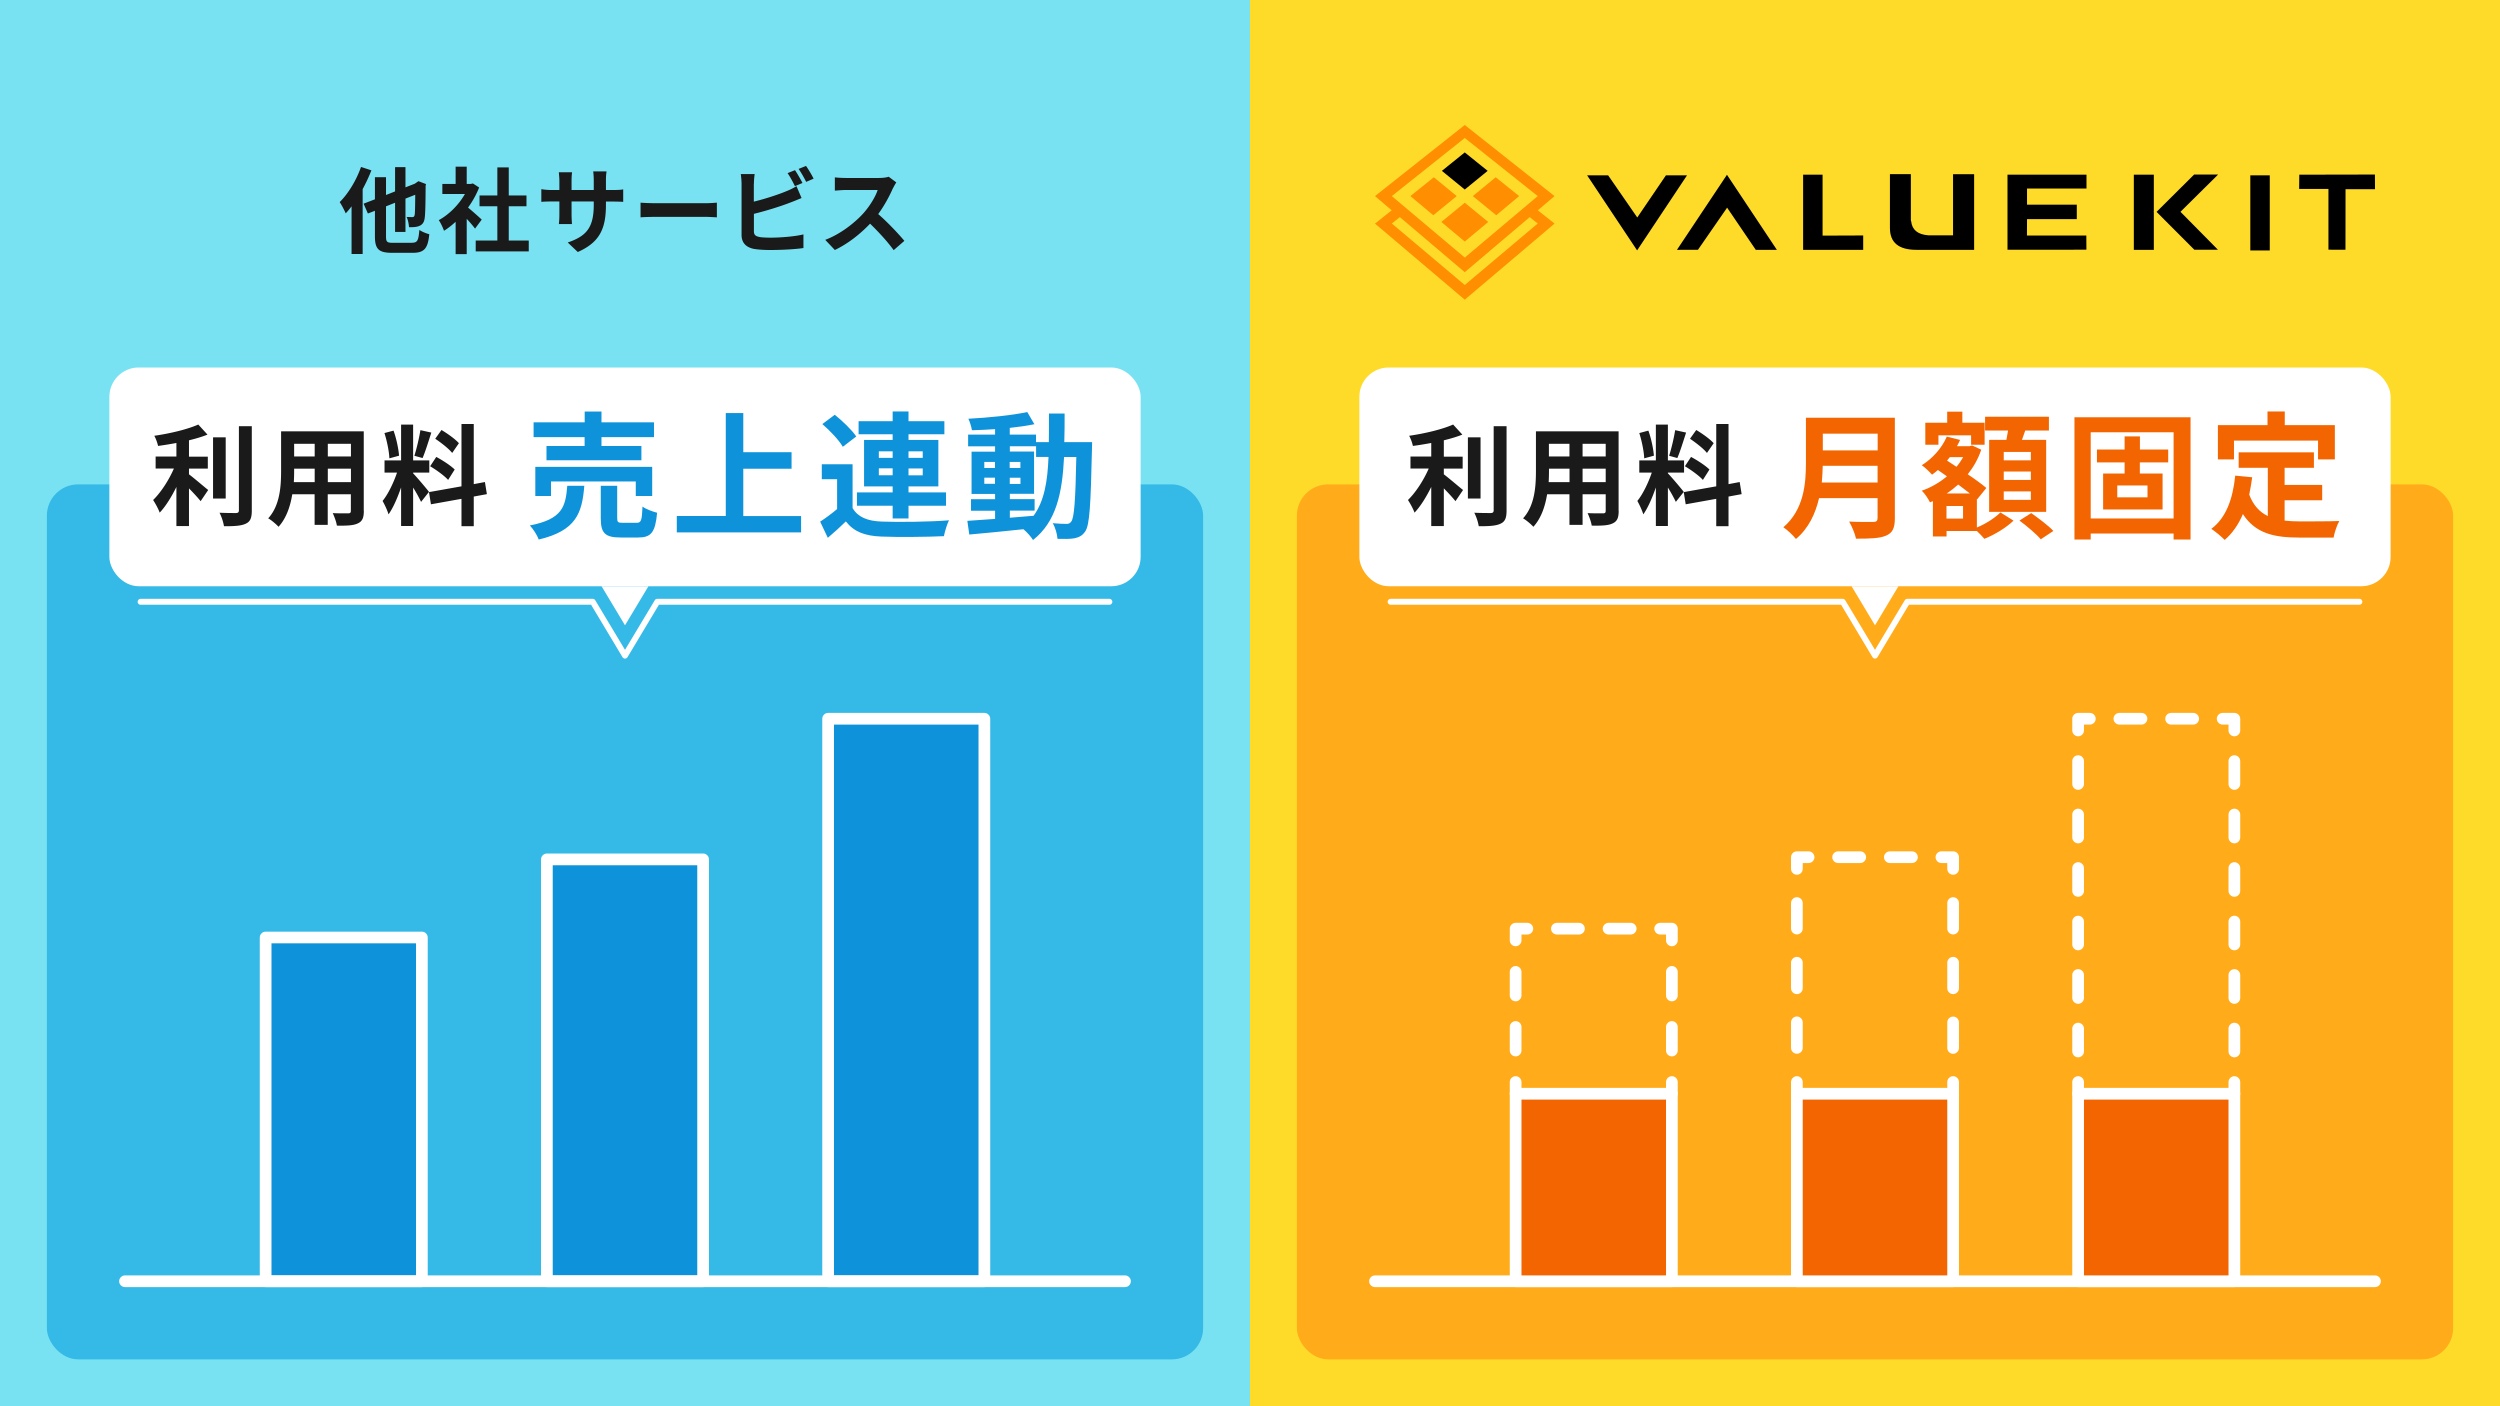 <svg id="_レイヤー_2" xmlns="http://www.w3.org/2000/svg" viewBox="0 0 320 180"><rect x="0" y="0" width="320" height="180" fill="#333333" stroke="none"/><defs><style>.cls-1{fill:#0e92da}.cls-3{fill:#f36500}.cls-5{fill:#fff}.cls-6{fill:#ff8e00}.cls-9{fill:#1a1a1a}</style></defs><g id="illust"><path fill="#ffdb29" d="M160 0h160v180H160z"/><rect x="166" y="62" width="148" height="112" rx="4" ry="4" fill="#ffab1a"/><path fill="#79e2f2" d="M0 0h160v180H0z"/><rect x="6" y="62" width="148" height="112" rx="4" ry="4" fill="#35b9e6"/><path class="cls-6" d="M198.98 25.1L187.49 16 176 25.1l2.14 1.82-2.14 1.7 11.49 9.74 11.49-9.74-2.14-1.7 2.14-1.82zm-2.15 3.51l-9.34 7.87-9.34-7.87 1.03-.82 8.31 7.05 8.31-7.05 1.03.82zm-9.34 4.36l-9.34-7.87 9.34-7.44 9.34 7.44-9.34 7.87z"/><path class="cls-6" d="M183.53 22.69l-3 2.41 2.93 2.45 3-2.45-2.93-2.41"/><path d="M187.49 19.51l-2.93 2.36 2.93 2.39 2.93-2.39-2.93-2.36"/><path class="cls-6" d="M187.49 25.95l-3 2.46 3 2.51 3-2.51-3-2.46m3.96-3.26l-2.93 2.41 3 2.45 2.93-2.45-3-2.41"/><path d="M213.24 22.44l-3.67 5.4-3.73-5.4h-2.69l6.4 9.61 6.39-9.61h-2.7zm4.1 9.53l3.73-5.39 3.67 5.4h2.7l-6.39-9.61-6.4 9.61 2.69-.01zm15.95-9.61h-2.49v9.62h7.69v-1.84l-5.2.02v-7.8zm11.32 5.95l-.02-.14v-5.88h-2.68v6.91c.01 1.87 1.13 2.78 3.42 2.78h7.36V22.3h-2.7v7.82h-3.16c-1.36-.1-2.1-.71-2.2-1.81zm14.84 1.84l.01-2.1h6.37V26.2h-6.37v-2.07h7.61v-1.77h-10.11v9.61l10.1-.01-.01-1.81h-7.6zm21.4-7.81l-4.81 4.78 4.84 4.85h3.02l-4.8-4.86 4.82-4.77h-3.07zm-5.16 4.81l-.04-.04.04-.03v-4.72h-2.56v9.62h2.56v-4.83zm12.35-4.71h2.49v9.62h-2.49zm6.27-.08l-.02 1.82h3.75v7.78l2.18.01.01-7.75H304l-.01-1.88-9.68.02z"/><path class="cls-9" d="M47.54 21.8c-.31.8-.7 1.63-1.12 2.41v8.3H45v-6.1c-.25.34-.5.64-.75.9-.13-.32-.53-1.1-.77-1.44 1.09-1.08 2.13-2.78 2.73-4.5l1.32.43zm5.19 9.27c.71 0 .83-.29.95-1.64.31.22.89.46 1.27.55-.18 1.77-.6 2.38-2.11 2.38h-2.65c-1.71 0-2.2-.47-2.2-2.11v-3.27l-.9.35-.55-1.26 1.45-.56v-2.83h1.42v2.28l1.16-.46v-3.11h1.33v2.59l1.2-.47.46-.32.97.37-.05.22c-.01 2.09-.04 3.53-.11 4.05-.06.6-.28.91-.68 1.08-.35.17-.92.18-1.34.17-.02-.4-.14-1-.31-1.31.26.01.6.02.73.02.17 0 .25-.05.31-.29.04-.2.06-1 .07-2.57l-1.25.49v4.27h-1.33v-3.74l-1.16.46v3.84c0 .72.12.83.9.83h2.42zm8.08-1.8c-.25-.34-.66-.82-1.07-1.26v4.52h-1.42v-4.14c-.48.44-.98.84-1.49 1.15-.12-.38-.46-1.08-.67-1.36 1.31-.71 2.57-1.97 3.35-3.35h-2.89v-1.29h1.7v-2.21h1.42v2.21h.54l.25-.06.8.52c-.36.91-.84 1.77-1.42 2.57.58.47 1.5 1.3 1.75 1.54l-.86 1.16zm6.87 1.52v1.39h-6.79v-1.39h2.77V26.4h-2.28v-1.38h2.28v-3.59h1.46v3.59h2.27v1.38h-2.27v4.39h2.55zm6.27 1.46l-1.28-1.21c2.32-.8 3.33-1.83 3.33-4.79v-.46h-2.84v1.63c0 .53.04 1.02.05 1.26h-1.68c.04-.24.07-.72.07-1.26v-1.63h-1.02c-.6 0-1.03.02-1.29.05v-1.63c.2.04.7.11 1.29.11h1.02v-1.19c0-.35-.04-.72-.07-1.08h1.7c-.04.23-.07.61-.07 1.08v1.19H76v-1.26c0-.48-.04-.88-.07-1.12h1.71a7.2 7.2 0 00-.08 1.12v1.26h.89c.64 0 1-.02 1.32-.08v1.6c-.26-.02-.68-.04-1.32-.04h-.89v.4c0 2.97-.72 4.79-3.61 6.06zm9.97-6.24h6.44c.56 0 1.09-.05 1.4-.07v1.88c-.29-.01-.9-.06-1.4-.06h-6.44c-.68 0-1.49.02-1.93.06v-1.88c.43.04 1.31.07 1.93.07zm12.57-2.47v2.27c1.42-.35 3.08-.88 4.15-1.33.43-.17.84-.36 1.31-.65l.65 1.52c-.47.19-1.01.42-1.4.56-1.21.48-3.14 1.08-4.7 1.46v2.22c0 .52.24.65.78.76.36.05.85.07 1.39.07 1.25 0 3.19-.16 4.17-.42v1.75c-1.13.17-2.95.25-4.27.25-.78 0-1.5-.05-2.01-.13-1.04-.19-1.64-.77-1.64-1.8v-6.54c0-.26-.04-.89-.1-1.25h1.78c-.06.36-.1.91-.1 1.25zm6.23-.12l-.97.41c-.24-.49-.61-1.2-.94-1.67l.95-.38c.3.44.73 1.2.96 1.64zm1.42-.55l-.95.41c-.25-.5-.64-1.2-.97-1.66l.95-.38c.32.44.77 1.21.97 1.63zm10.15 1.23c-.41.94-1.08 2.22-1.88 3.3 1.19 1.03 2.64 2.57 3.35 3.43l-1.37 1.19c-.78-1.08-1.9-2.3-3.02-3.39-1.27 1.34-2.87 2.59-4.51 3.37l-1.23-1.3c1.93-.72 3.79-2.18 4.92-3.44.79-.9 1.52-2.09 1.79-2.94h-4.06c-.5 0-1.16.07-1.42.08v-1.7c.32.05 1.06.08 1.42.08h4.23c.52 0 1-.07 1.24-.16l.98.73c-.1.13-.31.5-.42.74z"/><rect class="cls-5" x="174" y="47.04" width="132" height="28" rx="3.75" ry="3.75"/><path class="cls-5" d="M240 80.04l3-5h-6l3 5z"/><path class="cls-5" d="M240 84.3c-.13 0-.25-.07-.32-.18l-4.02-6.71H178a.38.38 0 110-.76h57.87c.13 0 .25.07.32.18l3.81 6.35 3.81-6.35c.07-.11.19-.18.32-.18H302a.38.38 0 110 .76h-57.66l-4.02 6.71c-.07.11-.19.18-.32.18z"/><path class="cls-9" d="M184.82 60.72c.69.52 2.07 1.71 2.45 2l-.97 1.43c-.34-.43-.92-1.06-1.49-1.64v4.83h-1.61v-5.01c-.63 1.27-1.37 2.48-2.14 3.29-.17-.49-.57-1.2-.84-1.62 1.01-.98 2.03-2.58 2.66-4.03h-2.34v-1.53h2.66V56.7c-.8.15-1.6.28-2.35.38-.07-.36-.28-.95-.48-1.3 2.02-.29 4.27-.83 5.63-1.44l1.18 1.29c-.7.28-1.51.52-2.37.73v2.09h2.41v1.53h-2.41v.76zm4.69 3.09h-1.62v-7.83h1.62v7.83zm3.33-9.26v10.79c0 .97-.2 1.43-.77 1.69-.57.28-1.51.34-2.79.32a6.32 6.32 0 00-.57-1.72c.91.04 1.81.04 2.1.04.27-.01.38-.1.38-.35V54.55h1.65zm14.35 10.84c0 .9-.2 1.34-.76 1.6-.57.28-1.43.31-2.69.29-.06-.45-.32-1.16-.53-1.6.78.04 1.71.03 1.96.03.27 0 .36-.08.36-.34v-2.1h-2.96v3.91h-1.68v-3.91h-2.86c-.25 1.53-.76 3.07-1.76 4.16-.27-.31-.94-.88-1.32-1.08 1.53-1.68 1.65-4.17 1.65-6.14v-5h10.58v10.17zm-6.29-3.68v-1.72h-2.63v.25c0 .45-.01.95-.04 1.47h2.68zm-2.64-4.9v1.62h2.63v-1.62h-2.63zm7.27 0h-2.96v1.62h2.96v-1.62zm0 4.9v-1.72h-2.96v1.72h2.96zm8.97 2.52c-.21-.45-.6-1.18-1.01-1.82v4.92h-1.54v-4.94c-.45 1.3-1.01 2.61-1.61 3.45-.14-.5-.5-1.26-.76-1.72.7-.85 1.42-2.35 1.85-3.63h-1.6v-1.56h2.12v-4.58h1.54v4.58h2.07v1.56h-2.07v.1c.41.41 1.74 1.98 2.03 2.37l-1.02 1.29zm-4.04-5.56c-.03-.87-.31-2.23-.63-3.24l1.16-.31c.37 1.01.64 2.34.71 3.21l-1.25.34zm5.36-3.3c-.36 1.12-.77 2.45-1.12 3.26l-1.05-.29c.28-.88.62-2.3.77-3.28l1.4.31zm5.43 8.2v3.78h-1.57v-3.5l-3.91.7-.25-1.56 4.16-.74v-7.98h1.57v7.7l1.43-.27.25 1.55-1.68.31zm-4.79-5.08c.81.43 1.85 1.11 2.35 1.61l-.84 1.33c-.46-.52-1.48-1.26-2.3-1.75l.78-1.19zm2.03-.51c-.43-.55-1.4-1.3-2.17-1.82l.8-1.12c.78.46 1.78 1.18 2.23 1.69l-.86 1.25z"/><path class="cls-3" d="M242.54 66.34c0 1.26-.3 1.86-1.1 2.21-.84.37-2.07.4-3.87.4-.12-.61-.54-1.61-.88-2.19 1.23.07 2.7.05 3.08.05.42 0 .56-.14.56-.51v-2.54h-7.49c-.46 1.96-1.33 3.87-2.96 5.23-.32-.44-1.16-1.21-1.61-1.5 2.64-2.26 2.89-5.6 2.89-8.26v-5.76h11.38v12.86zm-2.21-4.58v-2.14h-7.02c-.02.67-.05 1.4-.12 2.14h7.14zm-7.01-6.25v2.14h7.02v-2.14h-7.02zm19.72 12.01c1.16-.47 2.38-1.28 3.01-1.93l1.68 1.05c-.91.89-2.45 1.82-3.73 2.33-.23-.28-.61-.67-.96-1h-3.88v.7h-1.75v-4.53l-.37.16c-.23-.46-.68-1.15-1.05-1.49 1.15-.4 2.26-1.03 3.22-1.84l-1.16-.81c-.24.21-.49.42-.75.6-.28-.33-.93-.96-1.31-1.21 1.37-.86 2.57-2.19 3.2-3.66l1.7.42c-.12.28-.25.54-.4.8h1.63l.31-.09 1.17.54c-.4 1.19-1 2.24-1.73 3.15.95.63 1.8 1.26 2.38 1.75l-1.17 1.45-.04-.04v3.62zm-4.92-10.59h-1.68v-2.82h2.8v-1.42h1.94v1.42h2.85v2.82h-1.73v-1.21h-4.18v1.21zm3.15 7.84h-2.12v1.61h2.12v-1.61zm.87-1.61c-.44-.35-.96-.74-1.49-1.14-.47.42-.96.81-1.47 1.14h2.96zm-2.55-4.66c-.12.16-.25.3-.37.46l1.21.79c.33-.39.61-.81.86-1.24h-1.7zm7.23-2.2c.07-.39.14-.81.21-1.19h-2.94v-1.77h8.17v1.77h-3.03c-.14.42-.28.82-.42 1.19h3.1v9.22h-7.3V56.3h2.21zm3.13 1.55h-3.47v1.07h3.47v-1.07zm0 2.51h-3.47v1.07h3.47v-1.07zm0 2.54h-3.47v1.08h3.47V62.9zm.05 2.78c.93.65 2.21 1.61 2.83 2.28l-1.61 1.07c-.56-.67-1.79-1.7-2.73-2.4l1.5-.95zm20.39-12.27v15.65h-2.17v-.77h-10.61v.77h-2.08V53.41h14.86zm-2.17 12.95V55.33h-10.61v11.03h10.61zm-4.32-7.17v1.42h2.91v4.6h-7.61v-4.6h2.75v-1.42h-3.54v-1.65h3.54v-1.68h1.96v1.68h3.62v1.65h-3.62zm.98 2.95h-3.87v1.52h3.87v-1.52zm17.55 4.5c.63.07 1.29.1 2 .1.94 0 3.83 0 5-.05-.3.51-.63 1.51-.73 2.12h-4.38c-3.22 0-5.62-.52-7.23-3.01-.56 1.33-1.33 2.45-2.33 3.31-.35-.37-1.22-1.1-1.71-1.42 1.89-1.4 2.75-3.82 3.06-6.81l2.17.21c-.11.79-.23 1.52-.38 2.22.53 1.4 1.35 2.24 2.38 2.75v-6.18h-3.73V57.9h9.63v1.98h-3.75v2.19h4.81v1.96h-4.81v2.61zm-6.49-7.84h-2.05v-4.38h6.35v-1.75h2.21v1.75h6.41v4.38h-2.15v-2.4h-10.76v2.4z"/><rect class="cls-5" x="14" y="47.04" width="132" height="28" rx="3.75" ry="3.75"/><path class="cls-5" d="M80 80.04l3-5h-6l3 5z"/><path class="cls-5" d="M80 84.3c-.13 0-.25-.07-.32-.18l-4.02-6.71H18a.38.38 0 110-.76h57.87c.13 0 .25.07.32.18L80 83.18l3.81-6.35c.07-.11.19-.18.32-.18H142a.38.38 0 110 .76H84.34l-4.02 6.71c-.07.11-.19.18-.32.18z"/><path class="cls-9" d="M24.2 60.72c.69.52 2.07 1.71 2.45 2l-.97 1.43c-.34-.43-.92-1.06-1.49-1.64v4.83h-1.61v-5.01c-.63 1.27-1.37 2.48-2.14 3.29-.17-.49-.57-1.2-.84-1.62 1.01-.98 2.03-2.58 2.66-4.03h-2.34v-1.53h2.66V56.7c-.8.15-1.6.28-2.35.38-.07-.36-.28-.95-.48-1.3 2.02-.29 4.27-.83 5.63-1.44l1.18 1.29c-.7.28-1.51.52-2.37.73v2.09h2.41v1.53h-2.41v.76zm4.69 3.09h-1.62v-7.83h1.62v7.83zm3.34-9.26v10.79c0 .97-.2 1.43-.77 1.69-.57.28-1.51.34-2.79.32a6.32 6.32 0 00-.57-1.72c.91.04 1.81.04 2.1.04.27-.01.38-.1.38-.35V54.55h1.65zm14.34 10.84c0 .9-.2 1.34-.76 1.6-.57.28-1.43.31-2.69.29-.06-.45-.32-1.16-.53-1.6.78.04 1.71.03 1.96.03.27 0 .36-.08.36-.34v-2.1h-2.96v3.91h-1.68v-3.91h-2.86c-.25 1.53-.76 3.07-1.76 4.16-.27-.31-.94-.88-1.32-1.08 1.53-1.68 1.65-4.17 1.65-6.14v-5h10.58v10.17zm-6.29-3.68v-1.72h-2.63v.25c0 .45-.01.95-.04 1.47h2.68zm-2.63-4.9v1.62h2.63v-1.62h-2.63zm7.27 0h-2.96v1.62h2.96v-1.62zm0 4.9v-1.72h-2.96v1.72h2.96zm8.97 2.52c-.21-.45-.6-1.18-1.01-1.82v4.92h-1.54v-4.94c-.45 1.3-1.01 2.61-1.61 3.45-.14-.5-.5-1.26-.76-1.72.7-.85 1.42-2.35 1.85-3.63h-1.6v-1.56h2.12v-4.58h1.54v4.58h2.07v1.56h-2.07v.1c.41.41 1.74 1.98 2.03 2.37l-1.02 1.29zm-4.05-5.56c-.03-.87-.31-2.23-.63-3.24l1.16-.31c.37 1.01.64 2.34.71 3.21l-1.25.34zm5.37-3.3c-.36 1.12-.77 2.45-1.12 3.26l-1.05-.29c.28-.88.62-2.3.77-3.28l1.4.31zm5.43 8.2v3.78h-1.57v-3.5l-3.91.7-.25-1.56 4.16-.74v-7.98h1.57v7.7l1.43-.27.25 1.55-1.68.31zm-4.79-5.08c.81.43 1.85 1.11 2.35 1.61l-.84 1.33c-.46-.52-1.48-1.26-2.3-1.75l.78-1.19zm2.03-.51c-.43-.55-1.4-1.3-2.17-1.82l.8-1.12c.78.46 1.78 1.18 2.23 1.69l-.86 1.25z"/><path class="cls-1" d="M74.79 62.18c-.28 3.52-1.05 5.74-5.83 6.88-.19-.54-.72-1.37-1.14-1.8 4.15-.81 4.58-2.38 4.79-5.08h2.17zm.05-6.23H68.3v-1.89h6.54v-1.38h2.15v1.38h6.72v1.89h-6.72v1.14h5.11v1.82H69.95v-1.82h4.88v-1.14zm6.54 7.54v-1.86H70.53v1.86h-2.01v-3.73h14.96v3.73h-2.1zm.11 3.43c.58 0 .68-.3.75-2.08.42.33 1.31.65 1.87.79-.23 2.52-.77 3.17-2.41 3.17h-2.26c-2.03 0-2.54-.59-2.54-2.47v-4.15H79v4.13c0 .54.1.61.73.61h1.75zm21.05-.87v2.1H86.63v-2.1h6.27V52.87h2.24v5.01h6.18V60h-6.18v6.06h7.4zm6.59-1.02c.68 1.17 1.91 1.66 3.69 1.73 2.1.09 6.23.04 8.65-.16-.25.49-.54 1.45-.65 2.03-2.17.1-5.88.14-8.02.05-2.08-.09-3.48-.59-4.53-1.94-.7.68-1.42 1.35-2.31 2.1l-.98-2.07c.68-.44 1.47-1.02 2.17-1.61v-3.82h-1.96v-1.91h3.94v5.58zm-1.25-7.84c-.49-.86-1.65-2.07-2.62-2.91l1.59-1.19c.98.79 2.19 1.94 2.75 2.78l-1.71 1.31zm6.38 7.54h-4.57v-1.7h4.57v-.77h-3.66v-5.95h3.66v-.72h-4.36v-1.68h4.36v-1.24h2.03v1.24h4.59v1.68h-4.59v.72h3.82v5.95h-3.82v.77h4.8v1.7h-4.8v1.63h-2.03v-1.63zm-1.77-6.12h1.77v-.84h-1.77v.84zm1.77 2.22v-.88h-1.77v.88h1.77zm2.03-3.06v.84h1.82v-.84h-1.82zm1.82 2.19h-1.82v.88h1.82v-.88zm21.68-3.37s-.02.68-.02.93c-.16 7.16-.3 9.7-.86 10.5-.4.58-.81.75-1.38.88-.53.1-1.33.09-2.17.07-.04-.58-.26-1.42-.61-2 .77.07 1.44.09 1.77.09.26 0 .44-.07.6-.3.37-.47.54-2.61.65-8.26h-1.57c-.23 4.69-1.03 8.3-3.97 10.62-.26-.42-.77-1-1.23-1.38-2.52.26-5.04.52-6.93.68l-.25-1.75c.98-.07 2.21-.16 3.55-.25v-1.05h-3.08V63.9h3.08v-.68h-3.01v-5.41h3.01v-.68h-3.45v-1.5h3.45v-.7c-1.01.07-2.01.12-2.96.14-.07-.42-.26-1.07-.46-1.47 2.59-.14 5.62-.44 7.54-.86l.91 1.56c-.93.19-2.01.35-3.15.47v.86h3.36v.96h1.64c.02-1.15.02-2.36.02-3.66h2c0 1.28 0 2.5-.04 3.66h3.55zm-13.8 3.31h1.37v-.77h-1.37v.77zm1.37 2.03v-.79h-1.37v.79h1.37zm1.89 4.34c1-.07 2.03-.16 3.05-.25 1.37-1.89 1.79-4.39 1.91-7.53h-1.59v-1.37h-3.36v.68h3.1v5.41h-3.1v.68h3.17v1.47h-3.17v.89zm1.36-6.37v-.77h-1.37v.77h1.37zm-1.36 1.25v.79h1.37v-.79h-1.37z"/><path class="cls-5" d="M230 140.75c-.41 0-.75-.34-.75-.75v-1.5c0-.41.34-.75.75-.75s.75.34.75.75v1.5c0 .41-.34.75-.75.75zm0-5.87c-.41 0-.75-.34-.75-.75v-3.27c0-.41.34-.75.75-.75s.75.34.75.75v3.27c0 .41-.34.75-.75.75zm0-7.63c-.41 0-.75-.34-.75-.75v-3.27c0-.41.34-.75.75-.75s.75.34.75.75v3.27c0 .41-.34.75-.75.75zm0-7.64c-.41 0-.75-.34-.75-.75v-3.27c0-.41.34-.75.75-.75s.75.34.75.75v3.27c0 .41-.34.75-.75.75zm0-7.64c-.41 0-.75-.34-.75-.75v-1.5c0-.41.34-.75.75-.75h1.5c.41 0 .75.34.75.75s-.34.75-.75.75h-.75v.75c0 .41-.34.75-.75.75zm14.73-1.5h-2.83c-.41 0-.75-.34-.75-.75s.34-.75.75-.75h2.83c.41 0 .75.34.75.75s-.34.75-.75.75zm-6.62 0h-2.83c-.41 0-.75-.34-.75-.75s.34-.75.75-.75h2.83c.41 0 .75.34.75.75s-.34.75-.75.75zm11.89 1.5c-.41 0-.75-.34-.75-.75v-.75h-.75c-.41 0-.75-.34-.75-.75s.34-.75.75-.75h1.5c.41 0 .75.34.75.75v1.5c0 .41-.34.75-.75.75zm0 22.92c-.41 0-.75-.34-.75-.75v-3.27c0-.41.34-.75.75-.75s.75.34.75.75v3.27c0 .41-.34.75-.75.75zm0-7.64c-.41 0-.75-.34-.75-.75v-3.27c0-.41.34-.75.75-.75s.75.34.75.75v3.27c0 .41-.34.75-.75.75zm0-7.64c-.41 0-.75-.34-.75-.75v-3.27c0-.41.34-.75.75-.75s.75.34.75.75v3.27c0 .41-.34.75-.75.75zm0 21.14c-.41 0-.75-.34-.75-.75v-1.5c0-.41.34-.75.75-.75s.75.34.75.75v1.5c0 .41-.34.75-.75.75zm-56 0c-.41 0-.75-.34-.75-.75v-1.5c0-.41.34-.75.75-.75s.75.34.75.75v1.5c0 .41-.34.75-.75.75zm0-5.53c-.41 0-.75-.34-.75-.75v-3.02c0-.41.34-.75.75-.75s.75.34.75.75v3.02c0 .41-.34.75-.75.75zm0-7.05c-.41 0-.75-.34-.75-.75v-3.02c0-.41.34-.75.75-.75s.75.34.75.75v3.02c0 .41-.34.75-.75.75zm0-7.05c-.41 0-.75-.34-.75-.75v-1.5c0-.41.34-.75.75-.75h1.5c.41 0 .75.34.75.75s-.34.75-.75.75h-.75v.75c0 .41-.34.75-.75.75zm14.73-1.5h-2.83c-.41 0-.75-.34-.75-.75s.34-.75.75-.75h2.83c.41 0 .75.34.75.75s-.34.75-.75.75zm-6.62 0h-2.83c-.41 0-.75-.34-.75-.75s.34-.75.75-.75h2.83c.41 0 .75.34.75.75s-.34.75-.75.75zm11.89 1.5c-.41 0-.75-.34-.75-.75v-.75h-.75c-.41 0-.75-.34-.75-.75s.34-.75.75-.75h1.5c.41 0 .75.34.75.75v1.5c0 .41-.34.75-.75.75zm0 14.1c-.41 0-.75-.34-.75-.75v-3.02c0-.41.34-.75.75-.75s.75.34.75.75v3.02c0 .41-.34.75-.75.75zm0-7.05c-.41 0-.75-.34-.75-.75v-3.02c0-.41.34-.75.75-.75s.75.34.75.75v3.02c0 .41-.34.75-.75.75zm0 12.58c-.41 0-.75-.34-.75-.75v-1.5c0-.41.34-.75.75-.75s.75.34.75.75v1.5c0 .41-.34.75-.75.75zm52 0c-.41 0-.75-.34-.75-.75v-1.5c0-.41.34-.75.75-.75s.75.34.75.75v1.5c0 .41-.34.75-.75.75zm0-5.41c-.41 0-.75-.34-.75-.75v-2.93c0-.41.34-.75.75-.75s.75.34.75.75v2.93c0 .41-.34.75-.75.75zm0-6.85c-.41 0-.75-.34-.75-.75v-2.94c0-.41.34-.75.75-.75s.75.34.75.75v2.94c0 .41-.34.75-.75.75zm0-6.85c-.41 0-.75-.34-.75-.75v-2.93c0-.41.34-.75.75-.75s.75.34.75.75v2.93c0 .41-.34.75-.75.75zm0-6.85c-.41 0-.75-.34-.75-.75v-2.93c0-.41.34-.75.75-.75s.75.34.75.75v2.93c0 .41-.34.75-.75.75zm0-6.84c-.41 0-.75-.34-.75-.75v-2.94c0-.41.34-.75.75-.75s.75.34.75.75v2.94c0 .41-.34.75-.75.75zm0-6.85c-.41 0-.75-.34-.75-.75v-2.93c0-.41.34-.75.75-.75s.75.34.75.75v2.93c0 .41-.34.75-.75.75zm0-6.85c-.41 0-.75-.34-.75-.75V92c0-.41.34-.75.75-.75h1.5c.41 0 .75.34.75.75s-.34.75-.75.75h-.75v.75c0 .41-.34.75-.75.75zm14.73-1.5h-2.83c-.41 0-.75-.34-.75-.75s.34-.75.75-.75h2.83c.41 0 .75.34.75.75s-.34.75-.75.75zm-6.62 0h-2.83c-.41 0-.75-.34-.75-.75s.34-.75.75-.75h2.83c.41 0 .75.34.75.75s-.34.75-.75.75zm11.89 1.5c-.41 0-.75-.34-.75-.75v-.75h-.75c-.41 0-.75-.34-.75-.75s.34-.75.75-.75h1.5c.41 0 .75.34.75.75v1.5c0 .41-.34.75-.75.75zm0 41.09c-.41 0-.75-.34-.75-.75v-2.93c0-.41.34-.75.75-.75s.75.34.75.75v2.93c0 .41-.34.75-.75.75zm0-6.85c-.41 0-.75-.34-.75-.75v-2.94c0-.41.34-.75.75-.75s.75.34.75.75v2.94c0 .41-.34.75-.75.75zm0-6.85c-.41 0-.75-.34-.75-.75v-2.93c0-.41.34-.75.75-.75s.75.34.75.75v2.93c0 .41-.34.75-.75.75zm0-6.85c-.41 0-.75-.34-.75-.75v-2.93c0-.41.34-.75.75-.75s.75.34.75.75v2.93c0 .41-.34.75-.75.75zm0-6.84c-.41 0-.75-.34-.75-.75v-2.94c0-.41.34-.75.75-.75s.75.34.75.75v2.94c0 .41-.34.75-.75.75zm0-6.85c-.41 0-.75-.34-.75-.75v-2.93c0-.41.34-.75.75-.75s.75.34.75.75v2.93c0 .41-.34.75-.75.75zm0 39.65c-.41 0-.75-.34-.75-.75v-1.5c0-.41.34-.75.75-.75s.75.34.75.75v1.5c0 .41-.34.75-.75.75zm18 24H176c-.41 0-.75-.34-.75-.75s.34-.75.75-.75h128c.41 0 .75.34.75.75s-.34.75-.75.75z"/><path class="cls-3" d="M230 140h20v24h-20z"/><path class="cls-5" d="M250 164.75h-20c-.41 0-.75-.34-.75-.75v-24c0-.41.34-.75.75-.75h20c.41 0 .75.34.75.75v24c0 .41-.34.75-.75.75zm-19.25-1.5h18.5v-22.5h-18.5v22.5z"/><path class="cls-3" d="M194 140h20v24h-20z"/><path class="cls-5" d="M214 164.75h-20c-.41 0-.75-.34-.75-.75v-24c0-.41.34-.75.75-.75h20c.41 0 .75.34.75.75v24c0 .41-.34.75-.75.75zm-19.25-1.5h18.5v-22.5h-18.5v22.5z"/><path class="cls-3" d="M266 140h20v24h-20z"/><path class="cls-5" d="M286 164.75h-20c-.41 0-.75-.34-.75-.75v-24c0-.41.34-.75.75-.75h20c.41 0 .75.34.75.75v24c0 .41-.34.75-.75.75zm-19.25-1.5h18.5v-22.5h-18.5v22.5z"/><path class="cls-1" d="M70 110h20v54H70z"/><path class="cls-5" d="M90 164.75H70c-.41 0-.75-.34-.75-.75v-54c0-.41.34-.75.75-.75h20c.41 0 .75.34.75.75v54c0 .41-.34.75-.75.75zm-19.25-1.5h18.5v-52.5h-18.5v52.5z"/><path class="cls-1" d="M34 120h20v44H34z"/><path class="cls-5" d="M54 164.75H34c-.41 0-.75-.34-.75-.75v-44c0-.41.34-.75.75-.75h20c.41 0 .75.34.75.75v44c0 .41-.34.75-.75.75zm-19.25-1.5h18.5v-42.5h-18.5v42.5z"/><path class="cls-1" d="M106 92h20v72h-20z"/><path class="cls-5" d="M126 164.75h-20c-.41 0-.75-.34-.75-.75V92c0-.41.34-.75.75-.75h20c.41 0 .75.34.75.75v72c0 .41-.34.75-.75.75zm-19.25-1.5h18.5v-70.5h-18.5v70.5z"/><path class="cls-5" d="M144 164.75H16c-.41 0-.75-.34-.75-.75s.34-.75.75-.75h128c.41 0 .75.34.75.75s-.34.75-.75.75z"/></g></svg>